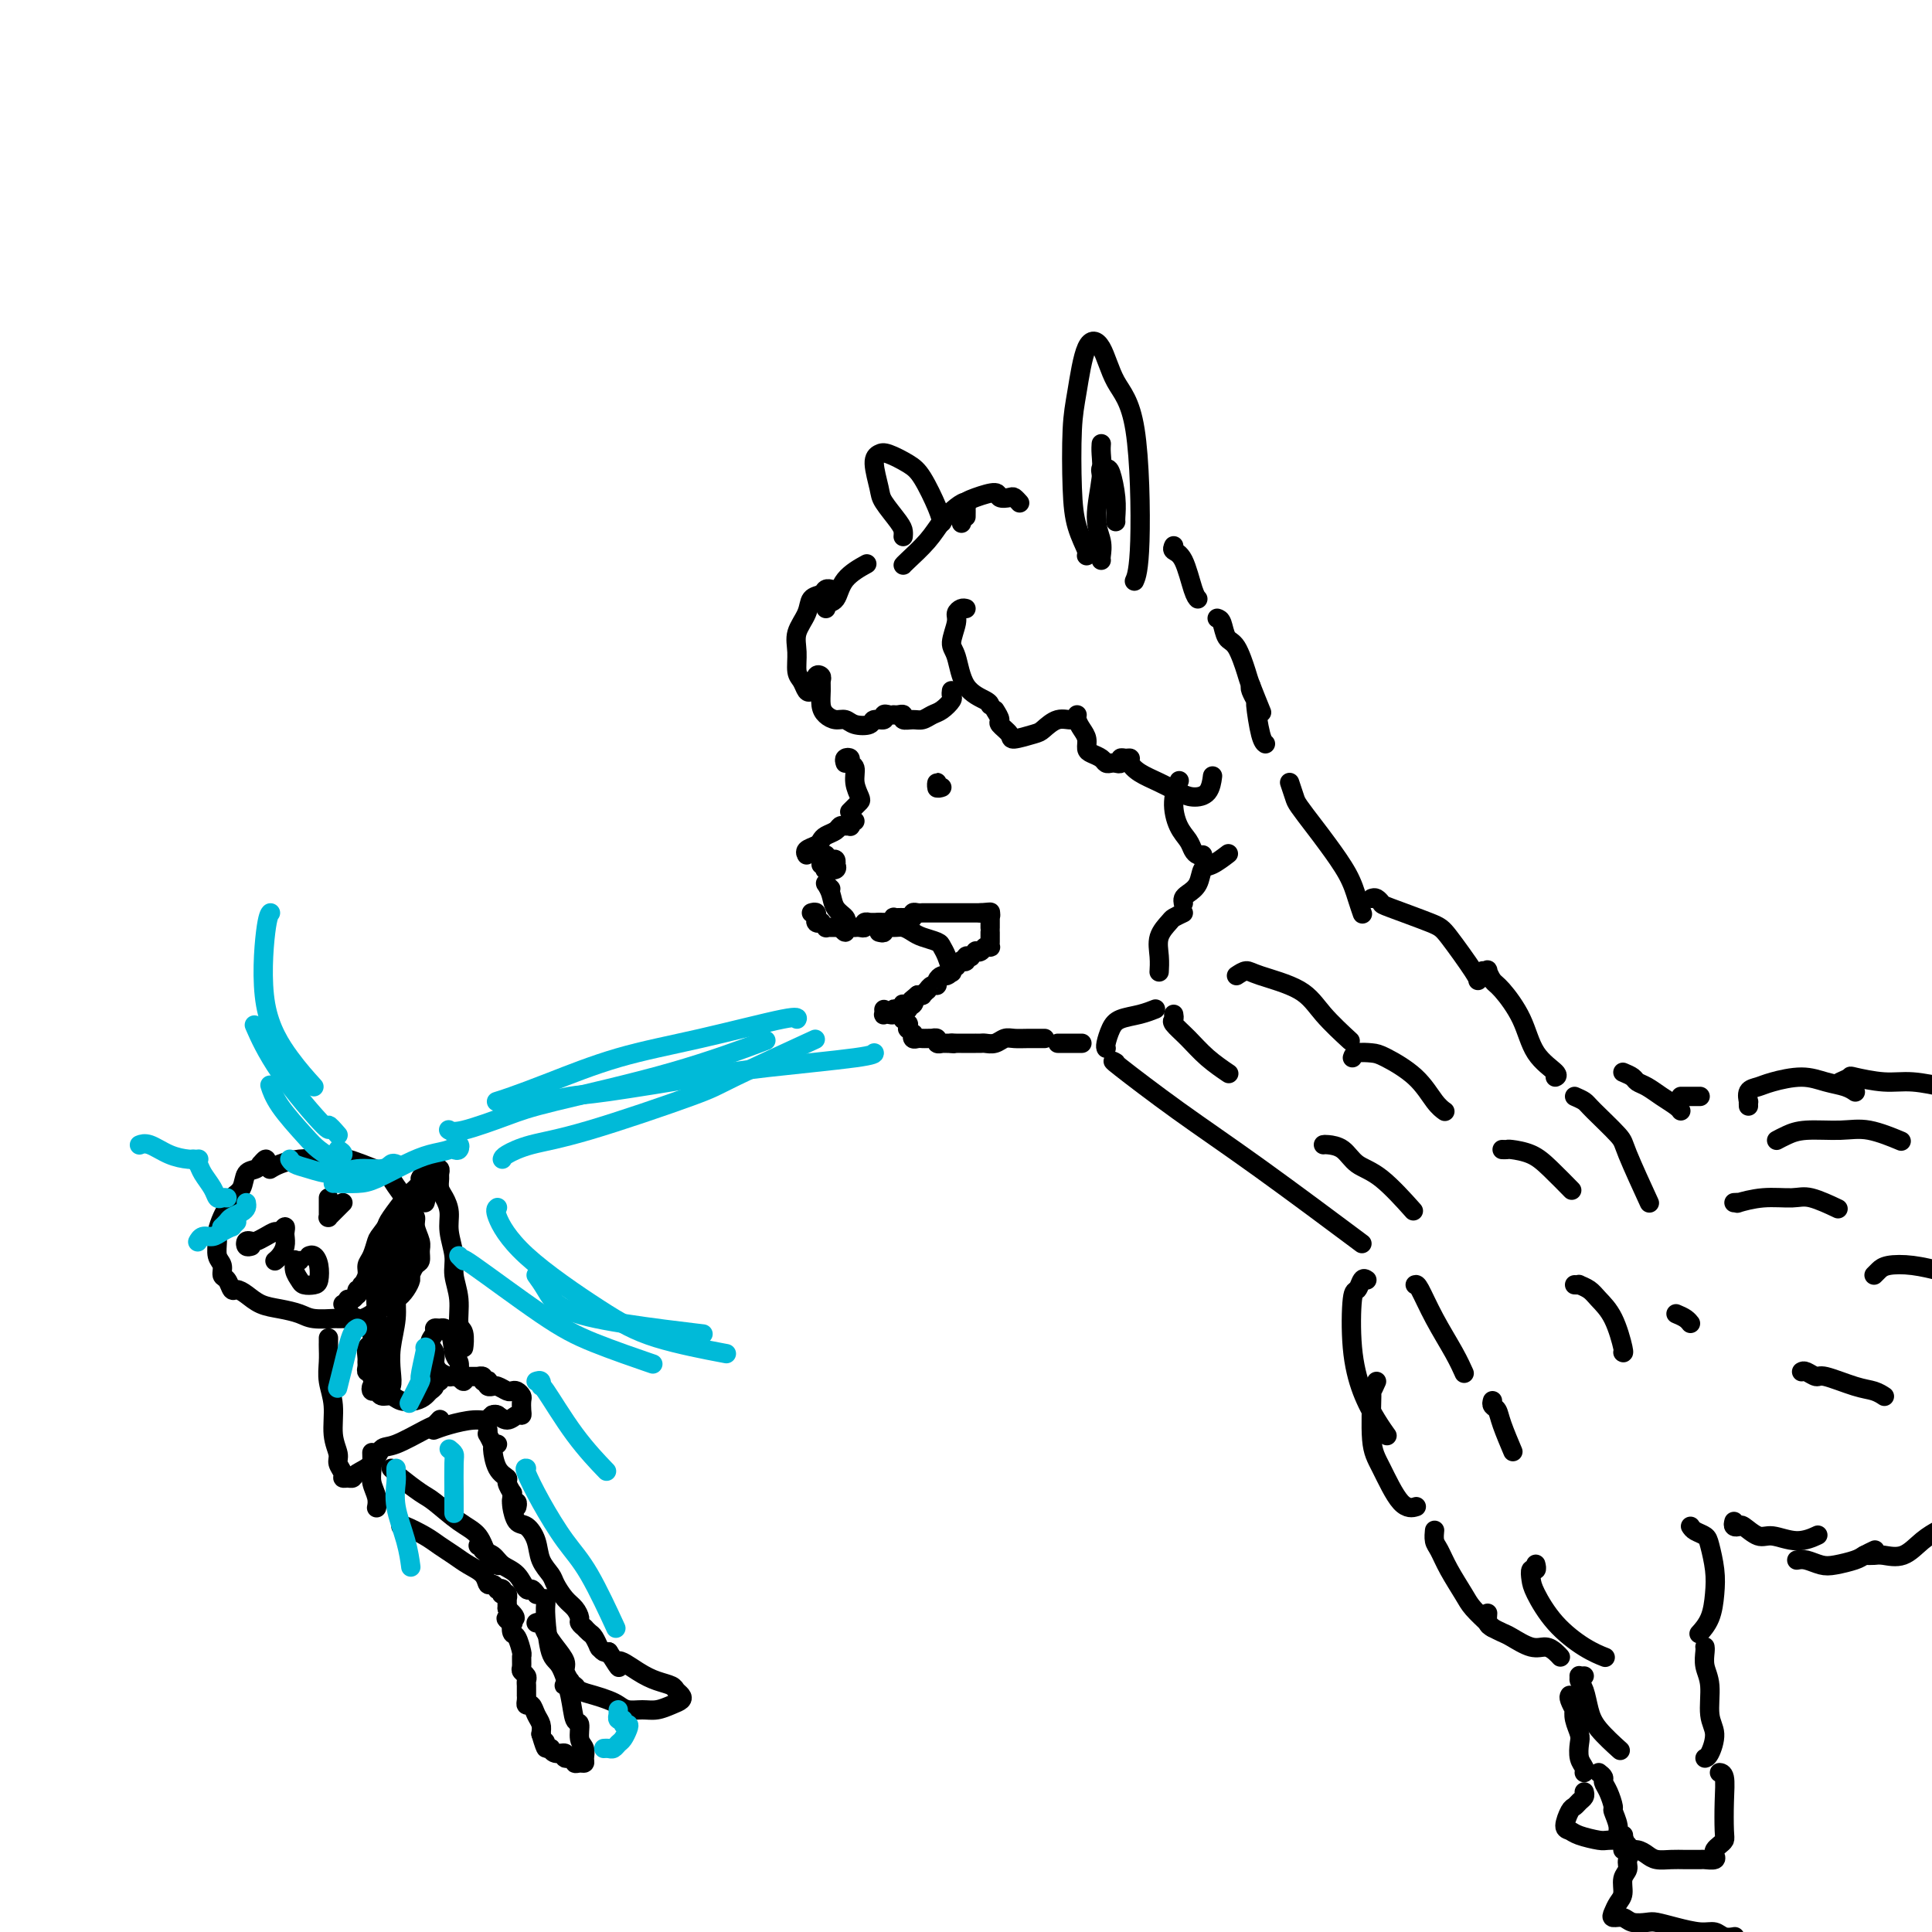 <svg viewBox='0 0 400 400' version='1.1' xmlns='http://www.w3.org/2000/svg' xmlns:xlink='http://www.w3.org/1999/xlink'><g fill='none' stroke='rgb(0,0,0)' stroke-width='4' stroke-linecap='round' stroke-linejoin='round'><path d='M200,126c-0.300,-0.082 -0.599,-0.163 -1,0c-0.401,0.163 -0.902,0.571 -1,1c-0.098,0.429 0.208,0.878 0,2c-0.208,1.122 -0.931,2.917 -1,4c-0.069,1.083 0.518,1.453 1,3c0.482,1.547 0.861,4.270 2,6c1.139,1.730 3.037,2.466 4,3c0.963,0.534 0.989,0.867 1,1c0.011,0.133 0.005,0.067 0,0'/><path d='M206,147c0.483,0.783 0.966,1.565 1,2c0.034,0.435 -0.382,0.521 0,1c0.382,0.479 1.561,1.350 2,2c0.439,0.650 0.138,1.079 1,1c0.862,-0.079 2.886,-0.667 4,-1c1.114,-0.333 1.317,-0.413 2,-1c0.683,-0.587 1.846,-1.682 3,-2c1.154,-0.318 2.299,0.141 3,0c0.701,-0.141 0.958,-0.882 1,-1c0.042,-0.118 -0.130,0.388 0,1c0.130,0.612 0.563,1.330 1,2c0.437,0.670 0.876,1.294 1,2c0.124,0.706 -0.069,1.496 0,2c0.069,0.504 0.399,0.723 1,1c0.601,0.277 1.471,0.611 2,1c0.529,0.389 0.715,0.832 1,1c0.285,0.168 0.667,0.059 1,0c0.333,-0.059 0.615,-0.069 1,0c0.385,0.069 0.872,0.217 1,0c0.128,-0.217 -0.105,-0.798 0,-1c0.105,-0.202 0.548,-0.024 1,0c0.452,0.024 0.915,-0.106 1,0c0.085,0.106 -0.207,0.449 0,1c0.207,0.551 0.913,1.310 2,2c1.087,0.690 2.554,1.312 4,2c1.446,0.688 2.871,1.441 4,2c1.129,0.559 1.962,0.923 3,1c1.038,0.077 2.279,-0.133 3,-1c0.721,-0.867 0.920,-2.391 1,-3c0.080,-0.609 0.040,-0.305 0,0'/><path d='M225,112c-0.004,0.732 -0.008,1.465 0,2c0.008,0.535 0.027,0.874 0,1c-0.027,0.126 -0.099,0.040 0,0c0.099,-0.040 0.369,-0.035 0,-1c-0.369,-0.965 -1.376,-2.900 -2,-5c-0.624,-2.100 -0.866,-4.365 -1,-8c-0.134,-3.635 -0.162,-8.640 0,-12c0.162,-3.360 0.512,-5.073 1,-8c0.488,-2.927 1.112,-7.067 2,-9c0.888,-1.933 2.038,-1.659 3,0c0.962,1.659 1.736,4.704 3,7c1.264,2.296 3.019,3.842 4,10c0.981,6.158 1.187,16.927 1,23c-0.187,6.073 -0.768,7.449 -1,8c-0.232,0.551 -0.116,0.275 0,0'/><path d='M228,116c-0.038,-0.179 -0.077,-0.359 0,-1c0.077,-0.641 0.269,-1.745 0,-3c-0.269,-1.255 -1.000,-2.662 -1,-5c0.000,-2.338 0.732,-5.606 1,-8c0.268,-2.394 0.072,-3.914 0,-5c-0.072,-1.086 -0.021,-1.739 0,-2c0.021,-0.261 0.010,-0.131 0,0'/><path d='M228,98c-0.091,-0.425 -0.182,-0.850 0,-1c0.182,-0.150 0.637,-0.026 1,0c0.363,0.026 0.633,-0.045 1,1c0.367,1.045 0.830,3.208 1,5c0.170,1.792 0.046,3.213 0,4c-0.046,0.787 -0.013,0.939 0,1c0.013,0.061 0.007,0.030 0,0'/><path d='M211,104c0.099,0.111 0.198,0.221 0,0c-0.198,-0.221 -0.692,-0.775 -1,-1c-0.308,-0.225 -0.430,-0.122 -1,0c-0.570,0.122 -1.589,0.264 -2,0c-0.411,-0.264 -0.215,-0.936 -1,-1c-0.785,-0.064 -2.551,0.478 -4,1c-1.449,0.522 -2.583,1.025 -3,2c-0.417,0.975 -0.119,2.421 0,3c0.119,0.579 0.060,0.289 0,0'/><path d='M200,107c0.011,-0.879 0.022,-1.758 0,-2c-0.022,-0.242 -0.076,0.153 0,0c0.076,-0.153 0.283,-0.854 0,-1c-0.283,-0.146 -1.057,0.262 -2,1c-0.943,0.738 -2.057,1.805 -3,3c-0.943,1.195 -1.717,2.516 -3,4c-1.283,1.484 -3.076,3.130 -4,4c-0.924,0.870 -0.978,0.963 -1,1c-0.022,0.037 -0.011,0.019 0,0'/><path d='M197,143c-0.048,0.364 -0.096,0.728 0,1c0.096,0.272 0.336,0.451 0,1c-0.336,0.549 -1.246,1.469 -2,2c-0.754,0.531 -1.350,0.674 -2,1c-0.650,0.326 -1.354,0.833 -2,1c-0.646,0.167 -1.235,-0.008 -2,0c-0.765,0.008 -1.708,0.198 -2,0c-0.292,-0.198 0.066,-0.785 0,-1c-0.066,-0.215 -0.556,-0.058 -1,0c-0.444,0.058 -0.841,0.017 -1,0c-0.159,-0.017 -0.079,-0.008 0,0'/><path d='M184,148c-0.481,-0.121 -0.962,-0.242 -1,0c-0.038,0.242 0.366,0.845 0,1c-0.366,0.155 -1.501,-0.140 -2,0c-0.499,0.140 -0.361,0.715 -1,1c-0.639,0.285 -2.056,0.282 -3,0c-0.944,-0.282 -1.416,-0.841 -2,-1c-0.584,-0.159 -1.281,0.084 -2,0c-0.719,-0.084 -1.460,-0.495 -2,-1c-0.540,-0.505 -0.881,-1.104 -1,-2c-0.119,-0.896 -0.018,-2.089 0,-3c0.018,-0.911 -0.047,-1.541 0,-2c0.047,-0.459 0.206,-0.747 0,-1c-0.206,-0.253 -0.776,-0.473 -1,0c-0.224,0.473 -0.101,1.637 0,2c0.101,0.363 0.181,-0.075 0,0c-0.181,0.075 -0.622,0.663 -1,1c-0.378,0.337 -0.692,0.422 -1,0c-0.308,-0.422 -0.612,-1.351 -1,-2c-0.388,-0.649 -0.862,-1.018 -1,-2c-0.138,-0.982 0.061,-2.578 0,-4c-0.061,-1.422 -0.381,-2.672 0,-4c0.381,-1.328 1.465,-2.734 2,-4c0.535,-1.266 0.522,-2.392 1,-3c0.478,-0.608 1.448,-0.699 2,-1c0.552,-0.301 0.687,-0.812 1,-1c0.313,-0.188 0.804,-0.054 1,0c0.196,0.054 0.098,0.027 0,0'/><path d='M171,126c-0.198,-0.407 -0.396,-0.813 0,-1c0.396,-0.187 1.384,-0.153 2,-1c0.616,-0.847 0.858,-2.574 2,-4c1.142,-1.426 3.183,-2.550 4,-3c0.817,-0.450 0.408,-0.225 0,0'/><path d='M175,158c-0.122,-0.396 -0.244,-0.791 0,-1c0.244,-0.209 0.854,-0.231 1,0c0.146,0.231 -0.170,0.716 0,1c0.170,0.284 0.827,0.366 1,1c0.173,0.634 -0.140,1.820 0,3c0.140,1.180 0.731,2.355 1,3c0.269,0.645 0.216,0.761 0,1c-0.216,0.239 -0.594,0.600 -1,1c-0.406,0.400 -0.840,0.838 -1,1c-0.160,0.162 -0.046,0.046 0,0c0.046,-0.046 0.023,-0.023 0,0'/><path d='M177,170c-0.416,-0.114 -0.833,-0.227 -1,0c-0.167,0.227 -0.085,0.796 0,1c0.085,0.204 0.174,0.044 0,0c-0.174,-0.044 -0.610,0.030 -1,0c-0.390,-0.030 -0.733,-0.163 -1,0c-0.267,0.163 -0.457,0.621 -1,1c-0.543,0.379 -1.438,0.680 -2,1c-0.562,0.320 -0.792,0.660 -1,1c-0.208,0.340 -0.396,0.679 -1,1c-0.604,0.321 -1.624,0.625 -2,1c-0.376,0.375 -0.107,0.821 0,1c0.107,0.179 0.054,0.089 0,0'/><path d='M170,179c0.024,-0.423 0.049,-0.847 0,-1c-0.049,-0.153 -0.171,-0.037 0,0c0.171,0.037 0.634,-0.005 1,0c0.366,0.005 0.636,0.058 1,0c0.364,-0.058 0.822,-0.226 1,0c0.178,0.226 0.076,0.846 0,1c-0.076,0.154 -0.125,-0.158 0,0c0.125,0.158 0.426,0.786 0,1c-0.426,0.214 -1.578,0.015 -2,0c-0.422,-0.015 -0.113,0.153 0,0c0.113,-0.153 0.030,-0.629 0,-1c-0.030,-0.371 -0.008,-0.638 0,-1c0.008,-0.362 0.002,-0.818 0,-1c-0.002,-0.182 -0.001,-0.091 0,0'/><path d='M172,184c-0.430,-0.433 -0.860,-0.867 -1,-1c-0.140,-0.133 0.008,0.034 0,0c-0.008,-0.034 -0.174,-0.268 0,0c0.174,0.268 0.688,1.039 1,2c0.313,0.961 0.424,2.113 1,3c0.576,0.887 1.617,1.508 2,2c0.383,0.492 0.110,0.855 0,1c-0.110,0.145 -0.055,0.073 0,0'/><path d='M168,189c0.425,-0.121 0.850,-0.242 1,0c0.150,0.242 0.025,0.849 0,1c-0.025,0.151 0.050,-0.152 0,0c-0.050,0.152 -0.224,0.759 0,1c0.224,0.241 0.848,0.117 1,0c0.152,-0.117 -0.167,-0.228 0,0c0.167,0.228 0.819,0.793 1,1c0.181,0.207 -0.110,0.054 0,0c0.110,-0.054 0.622,-0.010 1,0c0.378,0.010 0.622,-0.015 1,0c0.378,0.015 0.890,0.071 1,0c0.110,-0.071 -0.182,-0.268 0,0c0.182,0.268 0.837,1.000 1,1c0.163,0.000 -0.166,-0.732 0,-1c0.166,-0.268 0.828,-0.072 1,0c0.172,0.072 -0.148,0.019 0,0c0.148,-0.019 0.762,-0.004 1,0c0.238,0.004 0.101,-0.003 0,0c-0.101,0.003 -0.167,0.015 0,0c0.167,-0.015 0.565,-0.057 1,0c0.435,0.057 0.905,0.211 1,0c0.095,-0.211 -0.186,-0.789 0,-1c0.186,-0.211 0.837,-0.057 1,0c0.163,0.057 -0.162,0.015 0,0c0.162,-0.015 0.813,-0.004 1,0c0.187,0.004 -0.089,0.001 0,0c0.089,-0.001 0.545,-0.001 1,0'/><path d='M182,191c2.102,0.308 0.357,0.079 0,0c-0.357,-0.079 0.674,-0.007 1,0c0.326,0.007 -0.054,-0.051 0,0c0.054,0.051 0.540,0.210 1,0c0.460,-0.210 0.893,-0.788 1,-1c0.107,-0.212 -0.112,-0.057 0,0c0.112,0.057 0.556,0.016 1,0c0.444,-0.016 0.889,-0.008 1,0c0.111,0.008 -0.111,0.016 0,0c0.111,-0.016 0.556,-0.057 1,0c0.444,0.057 0.889,0.211 1,0c0.111,-0.211 -0.111,-0.789 0,-1c0.111,-0.211 0.555,-0.057 1,0c0.445,0.057 0.893,0.015 1,0c0.107,-0.015 -0.125,-0.004 0,0c0.125,0.004 0.607,0.001 1,0c0.393,-0.001 0.696,-0.000 1,0c0.304,0.000 0.607,0.000 1,0c0.393,-0.000 0.875,-0.000 1,0c0.125,0.000 -0.107,0.000 0,0c0.107,-0.000 0.553,-0.000 1,0c0.447,0.000 0.894,0.000 1,0c0.106,-0.000 -0.130,-0.000 0,0c0.130,0.000 0.626,0.000 1,0c0.374,-0.000 0.626,-0.000 1,0c0.374,0.000 0.870,0.000 1,0c0.130,-0.000 -0.106,-0.000 0,0c0.106,0.000 0.554,0.000 1,0c0.446,-0.000 0.889,-0.000 1,0c0.111,0.000 -0.111,0.000 0,0c0.111,-0.000 0.556,-0.000 1,0'/><path d='M203,189c3.471,-0.308 1.648,-0.079 1,0c-0.648,0.079 -0.121,0.007 0,0c0.121,-0.007 -0.164,0.050 0,0c0.164,-0.050 0.776,-0.205 1,0c0.224,0.205 0.060,0.772 0,1c-0.060,0.228 -0.016,0.117 0,0c0.016,-0.117 0.004,-0.242 0,0c-0.004,0.242 -0.001,0.849 0,1c0.001,0.151 0.000,-0.155 0,0c-0.000,0.155 -0.000,0.773 0,1c0.000,0.227 0.000,0.065 0,0c-0.000,-0.065 -0.000,-0.032 0,0'/><path d='M205,193c0.000,0.445 0.001,0.890 0,1c-0.001,0.110 -0.003,-0.115 0,0c0.003,0.115 0.012,0.570 0,1c-0.012,0.430 -0.046,0.833 0,1c0.046,0.167 0.171,0.096 0,0c-0.171,-0.096 -0.638,-0.218 -1,0c-0.362,0.218 -0.618,0.777 -1,1c-0.382,0.223 -0.891,0.111 -1,0c-0.109,-0.111 0.182,-0.222 0,0c-0.182,0.222 -0.837,0.778 -1,1c-0.163,0.222 0.168,0.111 0,0c-0.168,-0.111 -0.834,-0.222 -1,0c-0.166,0.222 0.167,0.778 0,1c-0.167,0.222 -0.833,0.111 -1,0c-0.167,-0.111 0.166,-0.223 0,0c-0.166,0.223 -0.832,0.782 -1,1c-0.168,0.218 0.163,0.096 0,0c-0.163,-0.096 -0.818,-0.167 -1,0c-0.182,0.167 0.110,0.571 0,1c-0.110,0.429 -0.621,0.885 -1,1c-0.379,0.115 -0.628,-0.109 -1,0c-0.372,0.109 -0.869,0.550 -1,1c-0.131,0.450 0.105,0.909 0,1c-0.105,0.091 -0.549,-0.186 -1,0c-0.451,0.186 -0.908,0.834 -1,1c-0.092,0.166 0.182,-0.151 0,0c-0.182,0.151 -0.818,0.772 -1,1c-0.182,0.228 0.091,0.065 0,0c-0.091,-0.065 -0.545,-0.033 -1,0'/><path d='M190,206c-2.564,2.177 -1.475,1.119 -1,1c0.475,-0.119 0.337,0.699 0,1c-0.337,0.301 -0.874,0.084 -1,0c-0.126,-0.084 0.160,-0.036 0,0c-0.160,0.036 -0.765,0.061 -1,0c-0.235,-0.061 -0.101,-0.209 0,0c0.101,0.209 0.168,0.774 0,1c-0.168,0.226 -0.571,0.113 -1,0c-0.429,-0.113 -0.886,-0.225 -1,0c-0.114,0.225 0.113,0.789 0,1c-0.113,0.211 -0.566,0.070 -1,0c-0.434,-0.070 -0.848,-0.070 -1,0c-0.152,0.070 -0.041,0.211 0,0c0.041,-0.211 0.012,-0.775 0,-1c-0.012,-0.225 -0.006,-0.113 0,0'/><path d='M182,193c0.471,0.115 0.941,0.230 1,0c0.059,-0.230 -0.295,-0.805 0,-1c0.295,-0.195 1.238,-0.011 2,0c0.762,0.011 1.342,-0.152 2,0c0.658,0.152 1.395,0.620 2,1c0.605,0.380 1.080,0.673 2,1c0.920,0.327 2.285,0.687 3,1c0.715,0.313 0.779,0.579 1,1c0.221,0.421 0.598,0.998 1,2c0.402,1.002 0.829,2.429 1,3c0.171,0.571 0.085,0.285 0,0'/><path d='M188,209c-0.423,-0.122 -0.846,-0.244 -1,0c-0.154,0.244 -0.037,0.854 0,1c0.037,0.146 -0.004,-0.172 0,0c0.004,0.172 0.054,0.835 0,1c-0.054,0.165 -0.212,-0.167 0,0c0.212,0.167 0.792,0.833 1,1c0.208,0.167 0.042,-0.167 0,0c-0.042,0.167 0.041,0.833 0,1c-0.041,0.167 -0.204,-0.165 0,0c0.204,0.165 0.776,0.829 1,1c0.224,0.171 0.101,-0.150 0,0c-0.101,0.150 -0.181,0.772 0,1c0.181,0.228 0.622,0.061 1,0c0.378,-0.061 0.694,-0.017 1,0c0.306,0.017 0.603,0.008 1,0c0.397,-0.008 0.895,-0.016 1,0c0.105,0.016 -0.183,0.057 0,0c0.183,-0.057 0.837,-0.211 1,0c0.163,0.211 -0.163,0.789 0,1c0.163,0.211 0.817,0.057 1,0c0.183,-0.057 -0.105,-0.015 0,0c0.105,0.015 0.601,0.004 1,0c0.399,-0.004 0.699,-0.002 1,0'/><path d='M197,216c1.172,0.155 0.103,0.041 0,0c-0.103,-0.041 0.761,-0.011 1,0c0.239,0.011 -0.147,0.003 0,0c0.147,-0.003 0.828,-0.001 1,0c0.172,0.001 -0.165,0.000 0,0c0.165,-0.000 0.833,-0.000 1,0c0.167,0.000 -0.166,-0.000 0,0c0.166,0.000 0.832,0.000 1,0c0.168,-0.000 -0.163,-0.000 0,0c0.163,0.000 0.820,0.001 1,0c0.180,-0.001 -0.117,-0.004 0,0c0.117,0.004 0.650,0.015 1,0c0.350,-0.015 0.519,-0.057 1,0c0.481,0.057 1.275,0.211 2,0c0.725,-0.211 1.382,-0.789 2,-1c0.618,-0.211 1.197,-0.057 2,0c0.803,0.057 1.832,0.015 3,0c1.168,-0.015 2.477,-0.004 3,0c0.523,0.004 0.262,0.002 0,0'/><path d='M195,163c-0.423,0.143 -0.845,0.286 -1,0c-0.155,-0.286 -0.042,-1.000 0,-1c0.042,0.000 0.012,0.714 0,1c-0.012,0.286 -0.006,0.143 0,0'/><path d='M219,216c0.113,0.000 0.226,0.000 1,0c0.774,0.000 2.208,0.000 3,0c0.792,-0.000 0.940,0.000 1,0c0.060,-0.000 0.030,0.000 0,0'/><path d='M243,113c-0.174,0.362 -0.348,0.724 0,1c0.348,0.276 1.217,0.466 2,2c0.783,1.534 1.480,4.413 2,6c0.520,1.587 0.863,1.882 1,2c0.137,0.118 0.069,0.059 0,0'/><path d='M187,111c-0.007,0.081 -0.015,0.162 0,0c0.015,-0.162 0.052,-0.568 0,-1c-0.052,-0.432 -0.193,-0.890 -1,-2c-0.807,-1.110 -2.279,-2.873 -3,-4c-0.721,-1.127 -0.692,-1.616 -1,-3c-0.308,-1.384 -0.953,-3.661 -1,-5c-0.047,-1.339 0.506,-1.740 1,-2c0.494,-0.260 0.931,-0.377 2,0c1.069,0.377 2.770,1.250 4,2c1.230,0.750 1.990,1.376 3,3c1.010,1.624 2.272,4.245 3,6c0.728,1.755 0.922,2.644 1,3c0.078,0.356 0.039,0.178 0,0'/><path d='M252,128c0.355,0.107 0.710,0.213 1,1c0.290,0.787 0.516,2.254 1,3c0.484,0.746 1.226,0.771 2,2c0.774,1.229 1.580,3.664 2,5c0.420,1.336 0.453,1.575 1,3c0.547,1.425 1.609,4.038 2,5c0.391,0.962 0.112,0.275 0,0c-0.112,-0.275 -0.056,-0.137 0,0'/><path d='M259,142c-0.119,0.182 -0.238,0.364 0,1c0.238,0.636 0.835,1.726 1,2c0.165,0.274 -0.100,-0.267 0,1c0.100,1.267 0.565,4.341 1,6c0.435,1.659 0.838,1.903 1,2c0.162,0.097 0.081,0.049 0,0'/><path d='M231,220c-0.573,-0.344 -1.145,-0.689 1,1c2.145,1.689 7.008,5.411 12,9c4.992,3.589 10.113,7.043 17,12c6.887,4.957 15.539,11.416 19,14c3.461,2.584 1.730,1.292 0,0'/><path d='M245,189c-0.793,0.374 -1.585,0.749 -2,1c-0.415,0.251 -0.451,0.379 -1,1c-0.549,0.621 -1.611,1.733 -2,3c-0.389,1.267 -0.105,2.687 0,4c0.105,1.313 0.030,2.518 0,3c-0.030,0.482 -0.015,0.241 0,0'/><path d='M243,210c0.067,0.374 0.134,0.749 0,1c-0.134,0.251 -0.470,0.379 0,1c0.470,0.621 1.744,1.733 3,3c1.256,1.267 2.492,2.687 4,4c1.508,1.313 3.288,2.518 4,3c0.712,0.482 0.356,0.241 0,0'/><path d='M267,162c0.384,1.141 0.767,2.282 1,3c0.233,0.718 0.314,1.013 1,2c0.686,0.987 1.977,2.664 3,4c1.023,1.336 1.777,2.330 3,4c1.223,1.670 2.916,4.017 4,6c1.084,1.983 1.559,3.604 2,5c0.441,1.396 0.850,2.568 1,3c0.150,0.432 0.043,0.123 0,0c-0.043,-0.123 -0.021,-0.062 0,0'/><path d='M284,186c0.311,-0.105 0.622,-0.209 1,0c0.378,0.209 0.823,0.732 1,1c0.177,0.268 0.086,0.282 2,1c1.914,0.718 5.833,2.140 8,3c2.167,0.860 2.581,1.158 4,3c1.419,1.842 3.844,5.227 5,7c1.156,1.773 1.045,1.935 1,2c-0.045,0.065 -0.022,0.032 0,0'/><path d='M256,202c0.718,-0.475 1.437,-0.950 2,-1c0.563,-0.050 0.971,0.324 3,1c2.029,0.676 5.678,1.656 8,3c2.322,1.344 3.318,3.054 5,5c1.682,1.946 4.052,4.127 5,5c0.948,0.873 0.474,0.436 0,0'/><path d='M280,219c0.133,-0.415 0.265,-0.830 1,-1c0.735,-0.170 2.071,-0.094 3,0c0.929,0.094 1.451,0.208 3,1c1.549,0.792 4.127,2.264 6,4c1.873,1.736 3.043,3.737 4,5c0.957,1.263 1.702,1.790 2,2c0.298,0.210 0.149,0.105 0,0'/><path d='M274,237c0.146,-0.034 0.292,-0.068 1,0c0.708,0.068 1.977,0.236 3,1c1.023,0.764 1.800,2.122 3,3c1.200,0.878 2.823,1.275 5,3c2.177,1.725 4.908,4.779 6,6c1.092,1.221 0.546,0.611 0,0'/><path d='M307,201c0.444,0.054 0.889,0.108 1,0c0.111,-0.108 -0.110,-0.378 0,0c0.110,0.378 0.552,1.404 1,2c0.448,0.596 0.901,0.762 2,2c1.099,1.238 2.844,3.547 4,6c1.156,2.453 1.722,5.049 3,7c1.278,1.951 3.267,3.256 4,4c0.733,0.744 0.209,0.927 0,1c-0.209,0.073 -0.105,0.037 0,0'/><path d='M283,265c-0.337,-0.231 -0.674,-0.461 -1,0c-0.326,0.461 -0.642,1.614 -1,2c-0.358,0.386 -0.758,0.006 -1,2c-0.242,1.994 -0.327,6.363 0,10c0.327,3.637 1.067,6.542 2,9c0.933,2.458 2.059,4.470 3,6c0.941,1.530 1.697,2.580 2,3c0.303,0.420 0.151,0.210 0,0'/><path d='M285,286c-0.432,0.971 -0.864,1.942 -1,2c-0.136,0.058 0.023,-0.797 0,1c-0.023,1.797 -0.230,6.247 0,9c0.230,2.753 0.897,3.810 2,6c1.103,2.190 2.643,5.513 4,7c1.357,1.487 2.531,1.139 3,1c0.469,-0.139 0.235,-0.070 0,0'/><path d='M293,266c0.188,-0.077 0.376,-0.153 1,1c0.624,1.153 1.683,3.536 3,6c1.317,2.464 2.893,5.010 4,7c1.107,1.990 1.745,3.426 2,4c0.255,0.574 0.128,0.287 0,0'/><path d='M309,290c-0.099,0.360 -0.198,0.721 0,1c0.198,0.279 0.692,0.477 1,1c0.308,0.523 0.429,1.372 1,3c0.571,1.628 1.592,4.037 2,5c0.408,0.963 0.204,0.482 0,0'/><path d='M326,227c0.763,0.335 1.526,0.669 2,1c0.474,0.331 0.660,0.658 2,2c1.340,1.342 3.833,3.700 5,5c1.167,1.300 1.006,1.542 2,4c0.994,2.458 3.141,7.131 4,9c0.859,1.869 0.429,0.935 0,0'/><path d='M326,266c0.472,0.019 0.945,0.039 1,0c0.055,-0.039 -0.307,-0.136 0,0c0.307,0.136 1.284,0.506 2,1c0.716,0.494 1.173,1.113 2,2c0.827,0.887 2.026,2.042 3,4c0.974,1.958 1.724,4.720 2,6c0.276,1.280 0.079,1.080 0,1c-0.079,-0.080 -0.039,-0.040 0,0'/><path d='M347,272c0.733,0.311 1.467,0.622 2,1c0.533,0.378 0.867,0.822 1,1c0.133,0.178 0.067,0.089 0,0'/><path d='M311,238c0.407,0.015 0.814,0.029 1,0c0.186,-0.029 0.152,-0.102 1,0c0.848,0.102 2.578,0.378 4,1c1.422,0.622 2.537,1.591 4,3c1.463,1.409 3.275,3.260 4,4c0.725,0.740 0.362,0.370 0,0'/><path d='M336,222c0.774,0.327 1.549,0.655 2,1c0.451,0.345 0.580,0.709 1,1c0.420,0.291 1.132,0.509 2,1c0.868,0.491 1.892,1.255 3,2c1.108,0.745 2.298,1.470 3,2c0.702,0.530 0.915,0.866 1,1c0.085,0.134 0.043,0.067 0,0'/><path d='M348,227c1.156,0.000 2.311,0.000 3,0c0.689,0.000 0.911,0.000 1,0c0.089,-0.000 0.044,0.000 0,0'/><path d='M362,229c-0.013,-0.477 -0.025,-0.953 0,-1c0.025,-0.047 0.088,0.337 0,0c-0.088,-0.337 -0.327,-1.394 0,-2c0.327,-0.606 1.221,-0.762 2,-1c0.779,-0.238 1.442,-0.557 3,-1c1.558,-0.443 4.011,-1.008 6,-1c1.989,0.008 3.512,0.590 5,1c1.488,0.410 2.939,0.649 4,1c1.061,0.351 1.732,0.815 2,1c0.268,0.185 0.134,0.093 0,0'/><path d='M381,224c0.878,-0.390 1.756,-0.780 2,-1c0.244,-0.220 -0.147,-0.269 1,0c1.147,0.269 3.833,0.856 6,1c2.167,0.144 3.814,-0.153 6,0c2.186,0.153 4.910,0.758 6,1c1.090,0.242 0.545,0.121 0,0'/><path d='M359,249c0.531,-0.031 1.063,-0.063 1,0c-0.063,0.063 -0.720,0.220 0,0c0.720,-0.220 2.817,-0.819 5,-1c2.183,-0.181 4.451,0.055 6,0c1.549,-0.055 2.379,-0.399 4,0c1.621,0.399 4.035,1.543 5,2c0.965,0.457 0.483,0.229 0,0'/><path d='M368,236c-0.152,0.082 -0.305,0.164 0,0c0.305,-0.164 1.067,-0.572 2,-1c0.933,-0.428 2.037,-0.874 4,-1c1.963,-0.126 4.784,0.069 7,0c2.216,-0.069 3.827,-0.403 6,0c2.173,0.403 4.906,1.544 6,2c1.094,0.456 0.547,0.228 0,0'/><path d='M388,264c0.308,-0.317 0.616,-0.635 1,-1c0.384,-0.365 0.845,-0.778 2,-1c1.155,-0.222 3.003,-0.252 5,0c1.997,0.252 4.142,0.786 5,1c0.858,0.214 0.429,0.107 0,0'/><path d='M373,284c0.216,-0.128 0.431,-0.256 1,0c0.569,0.256 1.491,0.895 2,1c0.509,0.105 0.606,-0.326 2,0c1.394,0.326 4.085,1.407 6,2c1.915,0.593 3.054,0.698 4,1c0.946,0.302 1.699,0.801 2,1c0.301,0.199 0.151,0.100 0,0'/><path d='M318,324c-0.030,-0.126 -0.059,-0.252 0,0c0.059,0.252 0.208,0.880 0,1c-0.208,0.120 -0.773,-0.270 -1,0c-0.227,0.270 -0.116,1.200 0,2c0.116,0.800 0.238,1.468 1,3c0.762,1.532 2.163,3.926 4,6c1.837,2.074 4.110,3.828 6,5c1.890,1.172 3.397,1.764 4,2c0.603,0.236 0.301,0.118 0,0'/><path d='M350,316c0.219,0.338 0.437,0.676 1,1c0.563,0.324 1.470,0.635 2,1c0.530,0.365 0.685,0.785 1,2c0.315,1.215 0.792,3.226 1,5c0.208,1.774 0.149,3.311 0,5c-0.149,1.689 -0.386,3.532 -1,5c-0.614,1.468 -1.604,2.562 -2,3c-0.396,0.438 -0.198,0.219 0,0'/><path d='M328,347c-0.429,0.021 -0.858,0.042 -1,0c-0.142,-0.042 0.004,-0.148 0,0c-0.004,0.148 -0.158,0.548 0,1c0.158,0.452 0.628,0.955 1,2c0.372,1.045 0.646,2.631 1,4c0.354,1.369 0.788,2.523 2,4c1.212,1.477 3.204,3.279 4,4c0.796,0.721 0.398,0.360 0,0'/><path d='M353,341c-0.009,-0.043 -0.018,-0.087 0,0c0.018,0.087 0.062,0.304 0,1c-0.062,0.696 -0.230,1.871 0,3c0.230,1.129 0.856,2.211 1,4c0.144,1.789 -0.196,4.283 0,6c0.196,1.717 0.929,2.656 1,4c0.071,1.344 -0.519,3.093 -1,4c-0.481,0.907 -0.852,0.974 -1,1c-0.148,0.026 -0.074,0.013 0,0'/><path d='M331,367c0.444,0.346 0.888,0.693 1,1c0.112,0.307 -0.110,0.575 0,1c0.110,0.425 0.550,1.007 1,2c0.450,0.993 0.909,2.396 1,3c0.091,0.604 -0.186,0.411 0,1c0.186,0.589 0.833,1.962 1,3c0.167,1.038 -0.147,1.741 0,2c0.147,0.259 0.756,0.074 1,0c0.244,-0.074 0.122,-0.037 0,0'/><path d='M336,383c0.470,-0.006 0.940,-0.012 1,0c0.060,0.012 -0.290,0.042 0,0c0.290,-0.042 1.221,-0.155 2,0c0.779,0.155 1.407,0.577 2,1c0.593,0.423 1.152,0.845 2,1c0.848,0.155 1.986,0.042 3,0c1.014,-0.042 1.904,-0.014 3,0c1.096,0.014 2.398,0.015 3,0c0.602,-0.015 0.504,-0.045 1,0c0.496,0.045 1.587,0.167 2,0c0.413,-0.167 0.149,-0.622 0,-1c-0.149,-0.378 -0.184,-0.679 0,-1c0.184,-0.321 0.586,-0.660 1,-1c0.414,-0.340 0.839,-0.679 1,-1c0.161,-0.321 0.057,-0.622 0,-2c-0.057,-1.378 -0.067,-3.833 0,-6c0.067,-2.167 0.210,-4.045 0,-5c-0.210,-0.955 -0.774,-0.987 -1,-1c-0.226,-0.013 -0.113,-0.006 0,0'/><path d='M337,382c-0.146,0.470 -0.292,0.940 0,1c0.292,0.060 1.021,-0.289 1,0c-0.021,0.289 -0.793,1.218 -1,2c-0.207,0.782 0.151,1.417 0,2c-0.151,0.583 -0.813,1.113 -1,2c-0.187,0.887 0.100,2.132 0,3c-0.100,0.868 -0.586,1.361 -1,2c-0.414,0.639 -0.756,1.425 -1,2c-0.244,0.575 -0.390,0.938 0,1c0.390,0.062 1.317,-0.177 2,0c0.683,0.177 1.124,0.769 2,1c0.876,0.231 2.188,0.099 3,0c0.812,-0.099 1.123,-0.166 2,0c0.877,0.166 2.319,0.566 4,1c1.681,0.434 3.600,0.901 5,1c1.400,0.099 2.283,-0.169 3,0c0.717,0.169 1.270,0.776 2,1c0.730,0.224 1.637,0.064 2,0c0.363,-0.064 0.181,-0.032 0,0'/><path d='M297,317c-0.005,0.051 -0.011,0.101 0,0c0.011,-0.101 0.037,-0.354 0,0c-0.037,0.354 -0.138,1.315 0,2c0.138,0.685 0.517,1.094 1,2c0.483,0.906 1.072,2.309 2,4c0.928,1.691 2.196,3.668 3,5c0.804,1.332 1.143,2.017 2,3c0.857,0.983 2.231,2.265 3,3c0.769,0.735 0.934,0.924 1,1c0.066,0.076 0.033,0.038 0,0'/><path d='M308,334c-0.062,0.759 -0.123,1.517 0,2c0.123,0.483 0.431,0.689 1,1c0.569,0.311 1.399,0.727 2,1c0.601,0.273 0.974,0.403 2,1c1.026,0.597 2.706,1.663 4,2c1.294,0.337 2.203,-0.053 3,0c0.797,0.053 1.482,0.550 2,1c0.518,0.450 0.870,0.852 1,1c0.130,0.148 0.037,0.042 0,0c-0.037,-0.042 -0.019,-0.021 0,0'/><path d='M325,351c-0.111,0.186 -0.222,0.371 0,1c0.222,0.629 0.778,1.700 1,2c0.222,0.300 0.111,-0.173 0,0c-0.111,0.173 -0.222,0.991 0,2c0.222,1.009 0.778,2.207 1,3c0.222,0.793 0.112,1.179 0,2c-0.112,0.821 -0.226,2.076 0,3c0.226,0.924 0.792,1.518 1,2c0.208,0.482 0.060,0.852 0,1c-0.060,0.148 -0.030,0.074 0,0'/><path d='M328,371c0.088,0.338 0.177,0.675 0,1c-0.177,0.325 -0.619,0.636 -1,1c-0.381,0.364 -0.701,0.780 -1,1c-0.299,0.220 -0.578,0.245 -1,1c-0.422,0.755 -0.988,2.241 -1,3c-0.012,0.759 0.530,0.792 1,1c0.470,0.208 0.869,0.592 2,1c1.131,0.408 2.994,0.841 4,1c1.006,0.159 1.156,0.043 2,0c0.844,-0.043 2.384,-0.012 3,0c0.616,0.012 0.308,0.006 0,0'/><path d='M359,315c-0.103,0.406 -0.206,0.811 0,1c0.206,0.189 0.721,0.160 1,0c0.279,-0.160 0.320,-0.453 1,0c0.680,0.453 1.997,1.652 3,2c1.003,0.348 1.692,-0.154 3,0c1.308,0.154 3.237,0.965 5,1c1.763,0.035 3.361,-0.704 4,-1c0.639,-0.296 0.320,-0.148 0,0'/><path d='M372,323c0.567,-0.107 1.135,-0.213 2,0c0.865,0.213 2.029,0.747 3,1c0.971,0.253 1.749,0.225 3,0c1.251,-0.225 2.974,-0.648 4,-1c1.026,-0.352 1.353,-0.633 2,-1c0.647,-0.367 1.613,-0.819 2,-1c0.387,-0.181 0.193,-0.090 0,0'/><path d='M386,322c0.714,0.020 1.428,0.040 2,0c0.572,-0.040 1.001,-0.141 2,0c0.999,0.141 2.567,0.522 4,0c1.433,-0.522 2.732,-1.948 4,-3c1.268,-1.052 2.505,-1.729 3,-2c0.495,-0.271 0.247,-0.135 0,0'/><path d='M229,217c-0.006,-0.010 -0.011,-0.020 0,0c0.011,0.020 0.040,0.069 0,0c-0.040,-0.069 -0.147,-0.257 0,-1c0.147,-0.743 0.548,-2.042 1,-3c0.452,-0.958 0.956,-1.576 2,-2c1.044,-0.424 2.627,-0.652 4,-1c1.373,-0.348 2.535,-0.814 3,-1c0.465,-0.186 0.232,-0.093 0,0'/><path d='M245,187c-0.058,-0.347 -0.116,-0.693 0,-1c0.116,-0.307 0.406,-0.573 1,-1c0.594,-0.427 1.491,-1.015 2,-2c0.509,-0.985 0.631,-2.367 1,-3c0.369,-0.633 0.984,-0.517 2,-1c1.016,-0.483 2.433,-1.567 3,-2c0.567,-0.433 0.283,-0.217 0,0'/><path d='M249,177c-0.326,0.068 -0.652,0.137 -1,0c-0.348,-0.137 -0.716,-0.479 -1,-1c-0.284,-0.521 -0.482,-1.223 -1,-2c-0.518,-0.777 -1.355,-1.631 -2,-3c-0.645,-1.369 -1.097,-3.253 -1,-5c0.097,-1.747 0.742,-3.356 1,-4c0.258,-0.644 0.129,-0.322 0,0'/><path d='M55,241c0.117,-0.543 0.235,-1.087 0,-1c-0.235,0.087 -0.821,0.804 -1,1c-0.179,0.196 0.050,-0.127 0,0c-0.050,0.127 -0.381,0.706 -1,1c-0.619,0.294 -1.528,0.304 -2,1c-0.472,0.696 -0.509,2.077 -1,3c-0.491,0.923 -1.438,1.387 -2,2c-0.562,0.613 -0.740,1.375 -1,2c-0.260,0.625 -0.602,1.112 -1,2c-0.398,0.888 -0.854,2.179 -1,3c-0.146,0.821 0.016,1.174 0,2c-0.016,0.826 -0.211,2.124 0,3c0.211,0.876 0.830,1.330 1,2c0.170,0.670 -0.107,1.554 0,2c0.107,0.446 0.597,0.452 1,1c0.403,0.548 0.718,1.638 1,2c0.282,0.362 0.530,-0.005 1,0c0.470,0.005 1.163,0.383 2,1c0.837,0.617 1.819,1.472 3,2c1.181,0.528 2.563,0.730 4,1c1.437,0.270 2.931,0.608 4,1c1.069,0.392 1.714,0.838 3,1c1.286,0.162 3.213,0.040 4,0c0.787,-0.040 0.435,0.000 1,0c0.565,-0.000 2.048,-0.041 3,0c0.952,0.041 1.372,0.165 2,0c0.628,-0.165 1.465,-0.619 2,-1c0.535,-0.381 0.767,-0.691 1,-1'/><path d='M78,271c2.371,-0.500 1.797,-0.749 2,-1c0.203,-0.251 1.181,-0.505 2,-1c0.819,-0.495 1.477,-1.231 2,-2c0.523,-0.769 0.910,-1.571 1,-2c0.090,-0.429 -0.118,-0.484 0,-1c0.118,-0.516 0.564,-1.493 1,-2c0.436,-0.507 0.864,-0.546 1,-1c0.136,-0.454 -0.020,-1.325 0,-2c0.020,-0.675 0.217,-1.154 0,-2c-0.217,-0.846 -0.846,-2.058 -1,-3c-0.154,-0.942 0.167,-1.612 0,-2c-0.167,-0.388 -0.823,-0.493 -1,-1c-0.177,-0.507 0.125,-1.416 0,-2c-0.125,-0.584 -0.676,-0.842 -1,-1c-0.324,-0.158 -0.419,-0.214 -1,-1c-0.581,-0.786 -1.646,-2.302 -2,-3c-0.354,-0.698 0.005,-0.579 -1,-1c-1.005,-0.421 -3.374,-1.380 -5,-2c-1.626,-0.620 -2.510,-0.899 -3,-1c-0.490,-0.101 -0.585,-0.024 -1,0c-0.415,0.024 -1.148,-0.004 -2,0c-0.852,0.004 -1.822,0.040 -3,0c-1.178,-0.040 -2.563,-0.155 -4,0c-1.437,0.155 -2.925,0.580 -4,1c-1.075,0.420 -1.736,0.834 -2,1c-0.264,0.166 -0.132,0.083 0,0'/><path d='M95,278c0.420,0.053 0.841,0.105 1,0c0.159,-0.105 0.058,-0.368 0,0c-0.058,0.368 -0.072,1.369 0,1c0.072,-0.369 0.231,-2.106 0,-3c-0.231,-0.894 -0.850,-0.945 -1,-2c-0.150,-1.055 0.171,-3.114 0,-5c-0.171,-1.886 -0.833,-3.597 -1,-5c-0.167,-1.403 0.162,-2.497 0,-4c-0.162,-1.503 -0.814,-3.415 -1,-5c-0.186,-1.585 0.093,-2.844 0,-4c-0.093,-1.156 -0.560,-2.208 -1,-3c-0.440,-0.792 -0.854,-1.322 -1,-2c-0.146,-0.678 -0.025,-1.503 0,-2c0.025,-0.497 -0.045,-0.665 0,-1c0.045,-0.335 0.204,-0.836 0,-1c-0.204,-0.164 -0.772,0.009 -1,0c-0.228,-0.009 -0.117,-0.199 0,0c0.117,0.199 0.241,0.785 0,1c-0.241,0.215 -0.848,0.057 -1,0c-0.152,-0.057 0.151,-0.012 0,0c-0.151,0.012 -0.757,-0.009 -1,0c-0.243,0.009 -0.125,0.048 0,0c0.125,-0.048 0.257,-0.185 0,0c-0.257,0.185 -0.902,0.690 -1,1c-0.098,0.310 0.352,0.426 0,1c-0.352,0.574 -1.507,1.608 -2,2c-0.493,0.392 -0.325,0.144 -1,1c-0.675,0.856 -2.193,2.816 -3,4c-0.807,1.184 -0.904,1.592 -1,2'/><path d='M80,254c-1.647,2.225 -1.766,2.289 -2,3c-0.234,0.711 -0.585,2.070 -1,3c-0.415,0.930 -0.895,1.430 -1,2c-0.105,0.570 0.164,1.209 0,2c-0.164,0.791 -0.762,1.733 -1,2c-0.238,0.267 -0.116,-0.140 0,0c0.116,0.140 0.224,0.826 0,1c-0.224,0.174 -0.782,-0.164 -1,0c-0.218,0.164 -0.097,0.828 0,1c0.097,0.172 0.170,-0.150 0,0c-0.170,0.150 -0.584,0.771 -1,1c-0.416,0.229 -0.833,0.065 -1,0c-0.167,-0.065 -0.083,-0.033 0,0'/><path d='M71,270c0.409,0.447 0.817,0.894 1,1c0.183,0.106 0.139,-0.129 0,0c-0.139,0.129 -0.374,0.623 0,1c0.374,0.377 1.358,0.638 2,1c0.642,0.362 0.943,0.825 1,1c0.057,0.175 -0.129,0.061 0,0c0.129,-0.061 0.574,-0.069 1,0c0.426,0.069 0.833,0.215 1,0c0.167,-0.215 0.094,-0.791 0,-1c-0.094,-0.209 -0.207,-0.052 0,0c0.207,0.052 0.735,-0.002 1,0c0.265,0.002 0.267,0.059 0,0c-0.267,-0.059 -0.803,-0.233 -1,0c-0.197,0.233 -0.057,0.873 0,1c0.057,0.127 0.029,-0.261 0,0c-0.029,0.261 -0.060,1.169 0,2c0.060,0.831 0.213,1.584 0,2c-0.213,0.416 -0.790,0.494 -1,1c-0.210,0.506 -0.052,1.441 0,2c0.052,0.559 -0.000,0.742 0,1c0.000,0.258 0.053,0.591 0,1c-0.053,0.409 -0.210,0.895 0,1c0.210,0.105 0.788,-0.169 1,0c0.212,0.169 0.057,0.783 0,1c-0.057,0.217 -0.015,0.038 0,0c0.015,-0.038 0.004,0.067 0,0c-0.004,-0.067 -0.001,-0.305 0,-1c0.001,-0.695 0.001,-1.848 0,-3'/><path d='M77,281c0.382,-0.860 0.839,-1.508 1,-2c0.161,-0.492 0.028,-0.826 0,-1c-0.028,-0.174 0.049,-0.188 0,0c-0.049,0.188 -0.224,0.576 0,1c0.224,0.424 0.848,0.882 1,2c0.152,1.118 -0.169,2.894 0,4c0.169,1.106 0.829,1.540 1,2c0.171,0.460 -0.146,0.946 0,1c0.146,0.054 0.757,-0.323 1,-1c0.243,-0.677 0.120,-1.654 0,-3c-0.120,-1.346 -0.236,-3.062 0,-5c0.236,-1.938 0.823,-4.100 1,-6c0.177,-1.900 -0.058,-3.540 0,-5c0.058,-1.460 0.407,-2.742 1,-4c0.593,-1.258 1.429,-2.493 2,-4c0.571,-1.507 0.877,-3.288 1,-4c0.123,-0.712 0.061,-0.356 0,0'/><path d='M78,276c0.003,0.051 0.007,0.101 0,0c-0.007,-0.101 -0.023,-0.354 0,-1c0.023,-0.646 0.086,-1.685 0,-3c-0.086,-1.315 -0.321,-2.906 0,-5c0.321,-2.094 1.196,-4.691 2,-7c0.804,-2.309 1.535,-4.330 2,-6c0.465,-1.670 0.664,-2.988 1,-4c0.336,-1.012 0.810,-1.718 1,-2c0.190,-0.282 0.095,-0.141 0,0'/><path d='M81,260c0.115,0.550 0.230,1.100 0,2c-0.230,0.900 -0.806,2.148 -1,3c-0.194,0.852 -0.007,1.306 0,1c0.007,-0.306 -0.166,-1.371 0,-2c0.166,-0.629 0.672,-0.820 1,-2c0.328,-1.180 0.480,-3.347 1,-5c0.520,-1.653 1.409,-2.791 2,-4c0.591,-1.209 0.883,-2.488 1,-3c0.117,-0.512 0.058,-0.256 0,0'/><path d='M82,263c-0.421,0.829 -0.842,1.659 -1,2c-0.158,0.341 -0.053,0.194 0,0c0.053,-0.194 0.056,-0.435 0,-1c-0.056,-0.565 -0.170,-1.453 0,-2c0.170,-0.547 0.624,-0.753 1,-2c0.376,-1.247 0.675,-3.536 1,-5c0.325,-1.464 0.675,-2.104 1,-3c0.325,-0.896 0.626,-2.049 1,-3c0.374,-0.951 0.821,-1.700 1,-2c0.179,-0.300 0.089,-0.150 0,0'/><path d='M88,246c0.144,-0.091 0.287,-0.182 0,0c-0.287,0.182 -1.005,0.636 -1,1c0.005,0.364 0.732,0.636 1,1c0.268,0.364 0.077,0.818 0,1c-0.077,0.182 -0.038,0.091 0,0'/><path d='M52,258c-0.397,0.112 -0.794,0.223 -1,0c-0.206,-0.223 -0.220,-0.782 0,-1c0.220,-0.218 0.675,-0.096 1,0c0.325,0.096 0.522,0.165 1,0c0.478,-0.165 1.238,-0.563 2,-1c0.762,-0.437 1.524,-0.914 2,-1c0.476,-0.086 0.664,0.217 1,0c0.336,-0.217 0.819,-0.955 1,-1c0.181,-0.045 0.059,0.605 0,1c-0.059,0.395 -0.054,0.537 0,1c0.054,0.463 0.158,1.248 0,2c-0.158,0.752 -0.578,1.469 -1,2c-0.422,0.531 -0.844,0.874 -1,1c-0.156,0.126 -0.044,0.036 0,0c0.044,-0.036 0.022,-0.018 0,0'/><path d='M68,248c0.000,0.331 0.000,0.663 0,1c-0.000,0.337 -0.001,0.680 0,1c0.001,0.320 0.003,0.619 0,1c-0.003,0.381 -0.012,0.846 0,1c0.012,0.154 0.045,-0.001 0,0c-0.045,0.001 -0.170,0.158 0,0c0.170,-0.158 0.633,-0.630 1,-1c0.367,-0.370 0.637,-0.638 1,-1c0.363,-0.362 0.818,-0.818 1,-1c0.182,-0.182 0.091,-0.091 0,0'/><path d='M62,261c-0.430,0.047 -0.859,0.093 -1,0c-0.141,-0.093 0.007,-0.326 0,0c-0.007,0.326 -0.170,1.210 0,2c0.170,0.790 0.673,1.484 1,2c0.327,0.516 0.477,0.852 1,1c0.523,0.148 1.418,0.106 2,0c0.582,-0.106 0.849,-0.277 1,-1c0.151,-0.723 0.185,-1.998 0,-3c-0.185,-1.002 -0.588,-1.731 -1,-2c-0.412,-0.269 -0.832,-0.077 -1,0c-0.168,0.077 -0.084,0.038 0,0'/><path d='M68,277c-0.001,0.435 -0.001,0.870 0,1c0.001,0.130 0.004,-0.046 0,0c-0.004,0.046 -0.016,0.315 0,1c0.016,0.685 0.061,1.787 0,3c-0.061,1.213 -0.228,2.537 0,4c0.228,1.463 0.850,3.064 1,5c0.150,1.936 -0.171,4.207 0,6c0.171,1.793 0.833,3.107 1,4c0.167,0.893 -0.162,1.364 0,2c0.162,0.636 0.815,1.436 1,2c0.185,0.564 -0.098,0.893 0,1c0.098,0.107 0.579,-0.007 1,0c0.421,0.007 0.784,0.134 1,0c0.216,-0.134 0.285,-0.530 1,-1c0.715,-0.470 2.075,-1.015 3,-2c0.925,-0.985 1.414,-2.411 2,-3c0.586,-0.589 1.267,-0.340 3,-1c1.733,-0.660 4.516,-2.228 6,-3c1.484,-0.772 1.669,-0.746 2,-1c0.331,-0.254 0.809,-0.787 1,-1c0.191,-0.213 0.096,-0.107 0,0'/><path d='M78,287c-0.397,-0.122 -0.794,-0.244 -1,0c-0.206,0.244 -0.222,0.854 0,1c0.222,0.146 0.682,-0.170 1,0c0.318,0.170 0.495,0.827 1,1c0.505,0.173 1.339,-0.139 2,0c0.661,0.139 1.148,0.728 2,1c0.852,0.272 2.070,0.226 3,0c0.930,-0.226 1.574,-0.634 2,-1c0.426,-0.366 0.635,-0.690 1,-1c0.365,-0.310 0.887,-0.605 1,-1c0.113,-0.395 -0.181,-0.891 0,-1c0.181,-0.109 0.837,0.167 1,0c0.163,-0.167 -0.168,-0.777 0,-1c0.168,-0.223 0.834,-0.060 1,0c0.166,0.060 -0.169,0.016 0,0c0.169,-0.016 0.844,-0.004 1,0c0.156,0.004 -0.205,0.002 0,0c0.205,-0.002 0.977,-0.003 1,0c0.023,0.003 -0.702,0.009 -1,0c-0.298,-0.009 -0.170,-0.033 0,0c0.170,0.033 0.380,0.122 0,0c-0.380,-0.122 -1.352,-0.456 -2,-1c-0.648,-0.544 -0.973,-1.298 -1,-2c-0.027,-0.702 0.244,-1.351 0,-2c-0.244,-0.649 -1.005,-1.299 -1,-2c0.005,-0.701 0.775,-1.453 1,-2c0.225,-0.547 -0.094,-0.889 0,-1c0.094,-0.111 0.602,0.009 1,0c0.398,-0.009 0.685,-0.145 1,0c0.315,0.145 0.657,0.573 1,1'/><path d='M93,276c0.631,0.195 0.709,2.684 1,4c0.291,1.316 0.796,1.459 1,2c0.204,0.541 0.106,1.480 0,2c-0.106,0.520 -0.220,0.623 0,1c0.220,0.377 0.775,1.029 1,1c0.225,-0.029 0.121,-0.740 0,-1c-0.121,-0.260 -0.258,-0.069 0,0c0.258,0.069 0.910,0.018 1,0c0.090,-0.018 -0.383,-0.001 0,0c0.383,0.001 1.623,-0.014 2,0c0.377,0.014 -0.109,0.055 0,0c0.109,-0.055 0.813,-0.207 1,0c0.187,0.207 -0.142,0.773 0,1c0.142,0.227 0.756,0.114 1,0c0.244,-0.114 0.120,-0.228 0,0c-0.120,0.228 -0.236,0.797 0,1c0.236,0.203 0.823,0.041 1,0c0.177,-0.041 -0.055,0.041 0,0c0.055,-0.041 0.397,-0.204 1,0c0.603,0.204 1.468,0.775 2,1c0.532,0.225 0.731,0.105 1,0c0.269,-0.105 0.609,-0.196 1,0c0.391,0.196 0.835,0.678 1,1c0.165,0.322 0.053,0.483 0,1c-0.053,0.517 -0.045,1.389 0,2c0.045,0.611 0.128,0.962 0,1c-0.128,0.038 -0.467,-0.237 -1,0c-0.533,0.237 -1.259,0.987 -2,1c-0.741,0.013 -1.497,-0.711 -2,-1c-0.503,-0.289 -0.751,-0.145 -1,0'/><path d='M102,293c-0.908,0.620 -0.179,0.170 0,0c0.179,-0.170 -0.194,-0.060 0,0c0.194,0.060 0.954,0.072 1,0c0.046,-0.072 -0.622,-0.226 -1,0c-0.378,0.226 -0.466,0.831 -1,1c-0.534,0.169 -1.514,-0.099 -3,0c-1.486,0.099 -3.477,0.565 -5,1c-1.523,0.435 -2.578,0.839 -3,1c-0.422,0.161 -0.211,0.081 0,0'/><path d='M103,299c0.000,0.000 0.000,0.000 0,0c0.000,0.000 0.000,0.000 0,0c-0.000,0.000 0.000,0.000 0,0c0.000,0.000 0.000,0.000 0,0'/><path d='M101,296c0.031,0.483 0.063,0.966 0,1c-0.063,0.034 -0.219,-0.380 0,0c0.219,0.380 0.814,1.553 1,2c0.186,0.447 -0.037,0.166 0,1c0.037,0.834 0.336,2.783 1,4c0.664,1.217 1.695,1.702 2,2c0.305,0.298 -0.115,0.410 0,1c0.115,0.590 0.767,1.660 1,2c0.233,0.340 0.048,-0.049 0,0c-0.048,0.049 0.040,0.535 0,1c-0.040,0.465 -0.206,0.908 0,1c0.206,0.092 0.786,-0.168 1,0c0.214,0.168 0.061,0.762 0,1c-0.061,0.238 -0.031,0.119 0,0'/><path d='M106,310c-0.005,0.430 -0.010,0.859 0,1c0.010,0.141 0.034,-0.007 0,0c-0.034,0.007 -0.126,0.168 0,1c0.126,0.832 0.472,2.334 1,3c0.528,0.666 1.240,0.495 2,1c0.760,0.505 1.568,1.686 2,3c0.432,1.314 0.486,2.760 1,4c0.514,1.240 1.487,2.272 2,3c0.513,0.728 0.567,1.150 1,2c0.433,0.850 1.244,2.126 2,3c0.756,0.874 1.457,1.345 2,2c0.543,0.655 0.929,1.495 1,2c0.071,0.505 -0.174,0.674 0,1c0.174,0.326 0.767,0.807 1,1c0.233,0.193 0.105,0.098 0,0c-0.105,-0.098 -0.185,-0.198 0,0c0.185,0.198 0.637,0.693 1,1c0.363,0.307 0.636,0.426 1,1c0.364,0.574 0.819,1.604 1,2c0.181,0.396 0.090,0.158 0,0c-0.090,-0.158 -0.178,-0.235 0,0c0.178,0.235 0.622,0.781 1,1c0.378,0.219 0.689,0.109 1,0'/><path d='M126,342c3.357,5.311 1.750,2.589 2,2c0.250,-0.589 2.358,0.955 4,2c1.642,1.045 2.820,1.589 4,2c1.180,0.411 2.364,0.687 3,1c0.636,0.313 0.726,0.662 1,1c0.274,0.338 0.734,0.665 1,1c0.266,0.335 0.338,0.679 0,1c-0.338,0.321 -1.088,0.619 -2,1c-0.912,0.381 -1.987,0.845 -3,1c-1.013,0.155 -1.965,-0.000 -3,0c-1.035,0.000 -2.155,0.155 -3,0c-0.845,-0.155 -1.417,-0.620 -2,-1c-0.583,-0.380 -1.178,-0.676 -2,-1c-0.822,-0.324 -1.870,-0.675 -3,-1c-1.130,-0.325 -2.342,-0.623 -3,-1c-0.658,-0.377 -0.761,-0.832 -1,-1c-0.239,-0.168 -0.614,-0.049 -1,0c-0.386,0.049 -0.782,0.029 -1,0c-0.218,-0.029 -0.259,-0.066 0,0c0.259,0.066 0.817,0.237 1,0c0.183,-0.237 -0.009,-0.881 0,-1c0.009,-0.119 0.220,0.288 0,0c-0.220,-0.288 -0.871,-1.272 -1,-2c-0.129,-0.728 0.263,-1.200 0,-2c-0.263,-0.800 -1.181,-1.927 -2,-3c-0.819,-1.073 -1.539,-2.092 -2,-3c-0.461,-0.908 -0.663,-1.706 -1,-2c-0.337,-0.294 -0.811,-0.084 -1,0c-0.189,0.084 -0.095,0.042 0,0'/><path d='M81,304c0.415,0.392 0.830,0.783 1,1c0.170,0.217 0.094,0.258 1,1c0.906,0.742 2.795,2.184 4,3c1.205,0.816 1.728,1.007 3,2c1.272,0.993 3.294,2.788 5,4c1.706,1.212 3.096,1.840 4,3c0.904,1.160 1.320,2.851 2,4c0.680,1.149 1.623,1.757 2,2c0.377,0.243 0.189,0.122 0,0'/><path d='M99,320c0.473,-0.097 0.945,-0.193 1,0c0.055,0.193 -0.308,0.676 0,1c0.308,0.324 1.287,0.488 2,1c0.713,0.512 1.162,1.370 2,2c0.838,0.630 2.067,1.030 3,2c0.933,0.970 1.570,2.508 2,3c0.430,0.492 0.651,-0.064 1,0c0.349,0.064 0.825,0.748 1,1c0.175,0.252 0.050,0.072 0,0c-0.050,-0.072 -0.025,-0.036 0,0'/><path d='M83,316c0.041,-0.179 0.082,-0.357 1,0c0.918,0.357 2.712,1.250 4,2c1.288,0.750 2.071,1.358 3,2c0.929,0.642 2.003,1.320 3,2c0.997,0.680 1.917,1.363 3,2c1.083,0.637 2.328,1.229 3,2c0.672,0.771 0.772,1.722 1,2c0.228,0.278 0.583,-0.118 1,0c0.417,0.118 0.895,0.750 1,1c0.105,0.250 -0.164,0.118 0,0c0.164,-0.118 0.762,-0.224 1,0c0.238,0.224 0.116,0.777 0,1c-0.116,0.223 -0.227,0.116 0,0c0.227,-0.116 0.793,-0.242 1,0c0.207,0.242 0.055,0.852 0,1c-0.055,0.148 -0.015,-0.167 0,0c0.015,0.167 0.004,0.814 0,1c-0.004,0.186 -0.001,-0.090 0,0c0.001,0.090 0.001,0.545 0,1'/><path d='M105,333c3.344,3.014 0.703,2.048 0,2c-0.703,-0.048 0.534,0.821 1,1c0.466,0.179 0.163,-0.332 0,0c-0.163,0.332 -0.187,1.507 0,2c0.187,0.493 0.585,0.303 1,1c0.415,0.697 0.847,2.281 1,3c0.153,0.719 0.027,0.574 0,1c-0.027,0.426 0.045,1.424 0,2c-0.045,0.576 -0.208,0.732 0,1c0.208,0.268 0.788,0.650 1,1c0.212,0.350 0.057,0.667 0,1c-0.057,0.333 -0.015,0.680 0,1c0.015,0.320 0.003,0.612 0,1c-0.003,0.388 0.002,0.873 0,1c-0.002,0.127 -0.012,-0.104 0,0c0.012,0.104 0.045,0.541 0,1c-0.045,0.459 -0.170,0.938 0,1c0.170,0.062 0.633,-0.293 1,0c0.367,0.293 0.637,1.233 1,2c0.363,0.767 0.818,1.362 1,2c0.182,0.638 0.091,1.319 0,2'/><path d='M112,359c1.326,4.493 1.142,2.725 1,2c-0.142,-0.725 -0.240,-0.405 0,0c0.240,0.405 0.819,0.897 1,1c0.181,0.103 -0.035,-0.184 0,0c0.035,0.184 0.320,0.838 1,1c0.680,0.162 1.754,-0.167 2,0c0.246,0.167 -0.337,0.830 0,1c0.337,0.170 1.592,-0.153 2,0c0.408,0.153 -0.033,0.781 0,1c0.033,0.219 0.541,0.030 1,0c0.459,-0.030 0.870,0.100 1,0c0.130,-0.100 -0.021,-0.430 0,-1c0.021,-0.570 0.214,-1.381 0,-2c-0.214,-0.619 -0.834,-1.045 -1,-2c-0.166,-0.955 0.121,-2.439 0,-3c-0.121,-0.561 -0.649,-0.198 -1,-1c-0.351,-0.802 -0.525,-2.768 -1,-5c-0.475,-2.232 -1.252,-4.731 -2,-6c-0.748,-1.269 -1.468,-1.307 -2,-3c-0.532,-1.693 -0.874,-5.041 -1,-7c-0.126,-1.959 -0.034,-2.527 0,-3c0.034,-0.473 0.010,-0.849 0,-1c-0.010,-0.151 -0.005,-0.075 0,0'/><path d='M78,312c-0.030,0.153 -0.061,0.307 0,0c0.061,-0.307 0.212,-1.073 0,-2c-0.212,-0.927 -0.789,-2.014 -1,-3c-0.211,-0.986 -0.057,-1.873 0,-3c0.057,-1.127 0.015,-2.496 0,-3c-0.015,-0.504 -0.004,-0.144 0,0c0.004,0.144 0.002,0.072 0,0'/></g>
<g fill='none' stroke='rgb(0,186,216)' stroke-width='4' stroke-linecap='round' stroke-linejoin='round'><path d='M114,227c0.236,-0.141 0.472,-0.282 0,0c-0.472,0.282 -1.651,0.988 -1,1c0.651,0.012 3.131,-0.669 5,-1c1.869,-0.331 3.128,-0.313 8,-1c4.872,-0.687 13.358,-2.079 19,-3c5.642,-0.921 8.440,-1.371 14,-2c5.560,-0.629 13.882,-1.439 18,-2c4.118,-0.561 4.034,-0.875 4,-1c-0.034,-0.125 -0.017,-0.063 0,0'/><path d='M103,228c-0.183,0.056 -0.366,0.113 0,0c0.366,-0.113 1.283,-0.395 3,-1c1.717,-0.605 4.236,-1.531 8,-3c3.764,-1.469 8.774,-3.479 14,-5c5.226,-1.521 10.669,-2.552 17,-4c6.331,-1.448 13.551,-3.313 17,-4c3.449,-0.687 3.128,-0.196 3,0c-0.128,0.196 -0.064,0.098 0,0'/><path d='M104,240c0.061,-0.235 0.122,-0.470 1,-1c0.878,-0.530 2.574,-1.355 5,-2c2.426,-0.645 5.581,-1.109 12,-3c6.419,-1.891 16.102,-5.208 21,-7c4.898,-1.792 5.011,-2.059 9,-4c3.989,-1.941 11.854,-5.554 15,-7c3.146,-1.446 1.573,-0.723 0,0'/><path d='M93,234c-0.106,-0.076 -0.212,-0.153 0,0c0.212,0.153 0.742,0.534 3,0c2.258,-0.534 6.243,-1.983 9,-3c2.757,-1.017 4.285,-1.603 10,-3c5.715,-1.397 15.615,-3.607 24,-6c8.385,-2.393 15.253,-4.969 18,-6c2.747,-1.031 1.374,-0.515 0,0'/><path d='M94,238c0.387,0.138 0.773,0.276 1,0c0.227,-0.276 0.294,-0.968 0,-1c-0.294,-0.032 -0.948,0.594 -2,1c-1.052,0.406 -2.502,0.592 -4,1c-1.498,0.408 -3.042,1.037 -5,2c-1.958,0.963 -4.328,2.258 -6,3c-1.672,0.742 -2.644,0.931 -4,1c-1.356,0.069 -3.096,0.019 -4,0c-0.904,-0.019 -0.973,-0.005 -1,0c-0.027,0.005 -0.014,0.003 0,0'/><path d='M82,241c-0.317,-0.123 -0.633,-0.246 -1,0c-0.367,0.246 -0.784,0.862 -2,1c-1.216,0.138 -3.230,-0.201 -5,0c-1.770,0.201 -3.298,0.943 -5,1c-1.702,0.057 -3.580,-0.572 -5,-1c-1.420,-0.428 -2.382,-0.654 -3,-1c-0.618,-0.346 -0.891,-0.813 -1,-1c-0.109,-0.187 -0.055,-0.093 0,0'/><path d='M70,238c0.526,0.322 1.052,0.644 1,1c-0.052,0.356 -0.682,0.746 -1,1c-0.318,0.254 -0.324,0.372 -1,0c-0.676,-0.372 -2.024,-1.235 -3,-2c-0.976,-0.765 -1.581,-1.432 -3,-3c-1.419,-1.568 -3.651,-4.038 -5,-6c-1.349,-1.962 -1.814,-3.418 -2,-4c-0.186,-0.582 -0.093,-0.291 0,0'/><path d='M70,235c-0.965,-1.107 -1.930,-2.214 -2,-2c-0.070,0.214 0.754,1.748 -1,0c-1.754,-1.748 -6.088,-6.778 -9,-11c-2.912,-4.222 -4.404,-7.635 -5,-9c-0.596,-1.365 -0.298,-0.683 0,0'/><path d='M65,225c-1.555,-1.713 -3.110,-3.426 -5,-6c-1.890,-2.574 -4.115,-6.010 -5,-11c-0.885,-4.990 -0.431,-11.536 0,-15c0.431,-3.464 0.837,-3.847 1,-4c0.163,-0.153 0.081,-0.077 0,0'/><path d='M95,260c0.555,0.573 1.110,1.145 1,1c-0.110,-0.145 -0.886,-1.009 2,1c2.886,2.009 9.433,6.889 14,10c4.567,3.111 7.153,4.453 11,6c3.847,1.547 8.956,3.299 11,4c2.044,0.701 1.022,0.350 0,0'/><path d='M111,264c0.636,0.890 1.273,1.780 2,3c0.727,1.220 1.545,2.770 4,4c2.455,1.230 6.545,2.139 12,3c5.455,0.861 12.273,1.675 15,2c2.727,0.325 1.364,0.163 0,0'/><path d='M103,250c-0.294,0.231 -0.588,0.462 0,2c0.588,1.538 2.058,4.385 6,8c3.942,3.615 10.356,8.000 15,11c4.644,3.000 7.520,4.615 12,6c4.480,1.385 10.566,2.538 13,3c2.434,0.462 1.217,0.231 0,0'/><path d='M111,286c0.417,-0.141 0.834,-0.282 1,0c0.166,0.282 0.080,0.987 0,1c-0.080,0.013 -0.156,-0.667 1,1c1.156,1.667 3.542,5.679 6,9c2.458,3.321 4.988,5.949 6,7c1.012,1.051 0.506,0.526 0,0'/><path d='M109,304c-0.218,-0.050 -0.436,-0.099 0,1c0.436,1.099 1.526,3.347 3,6c1.474,2.653 3.333,5.711 5,8c1.667,2.289 3.141,3.809 5,7c1.859,3.191 4.103,8.055 5,10c0.897,1.945 0.449,0.973 0,0'/><path d='M128,354c-0.009,0.455 -0.017,0.911 0,1c0.017,0.089 0.061,-0.187 0,0c-0.061,0.187 -0.226,0.837 0,1c0.226,0.163 0.842,-0.160 1,0c0.158,0.160 -0.143,0.802 0,1c0.143,0.198 0.729,-0.048 1,0c0.271,0.048 0.228,0.391 0,1c-0.228,0.609 -0.639,1.484 -1,2c-0.361,0.516 -0.671,0.674 -1,1c-0.329,0.326 -0.676,0.819 -1,1c-0.324,0.181 -0.626,0.049 -1,0c-0.374,-0.049 -0.821,-0.014 -1,0c-0.179,0.014 -0.089,0.007 0,0'/><path d='M93,300c0.423,0.346 0.845,0.692 1,1c0.155,0.308 0.041,0.577 0,2c-0.041,1.423 -0.011,3.998 0,6c0.011,2.002 0.003,3.429 0,4c-0.003,0.571 -0.002,0.285 0,0'/><path d='M82,304c-0.014,0.302 -0.028,0.603 0,1c0.028,0.397 0.099,0.888 0,2c-0.099,1.112 -0.367,2.844 0,5c0.367,2.156 1.368,4.734 2,7c0.632,2.266 0.895,4.219 1,5c0.105,0.781 0.053,0.391 0,0'/><path d='M88,279c0.129,-0.145 0.258,-0.290 0,1c-0.258,1.290 -0.904,4.016 -1,5c-0.096,0.984 0.359,0.226 0,1c-0.359,0.774 -1.531,3.078 -2,4c-0.469,0.922 -0.234,0.461 0,0'/><path d='M74,275c-0.332,0.172 -0.663,0.344 -1,1c-0.337,0.656 -0.678,1.794 -1,3c-0.322,1.206 -0.625,2.478 -1,4c-0.375,1.522 -0.821,3.292 -1,4c-0.179,0.708 -0.089,0.354 0,0'/><path d='M51,249c0.059,0.334 0.117,0.668 0,1c-0.117,0.332 -0.410,0.664 -1,1c-0.590,0.336 -1.478,0.678 -2,1c-0.522,0.322 -0.679,0.625 -1,1c-0.321,0.375 -0.806,0.821 -1,1c-0.194,0.179 -0.097,0.089 0,0'/><path d='M49,253c-0.471,0.444 -0.942,0.889 -1,1c-0.058,0.111 0.296,-0.110 0,0c-0.296,0.110 -1.242,0.552 -2,1c-0.758,0.448 -1.327,0.904 -2,1c-0.673,0.096 -1.450,-0.166 -2,0c-0.550,0.166 -0.871,0.762 -1,1c-0.129,0.238 -0.064,0.119 0,0'/><path d='M47,248c-0.325,-0.040 -0.650,-0.080 -1,0c-0.350,0.080 -0.724,0.281 -1,0c-0.276,-0.281 -0.452,-1.042 -1,-2c-0.548,-0.958 -1.466,-2.112 -2,-3c-0.534,-0.888 -0.682,-1.508 -1,-2c-0.318,-0.492 -0.805,-0.855 -1,-1c-0.195,-0.145 -0.097,-0.073 0,0'/><path d='M41,240c0.133,-0.014 0.267,-0.028 0,0c-0.267,0.028 -0.933,0.099 -2,0c-1.067,-0.099 -2.533,-0.367 -4,-1c-1.467,-0.633 -2.933,-1.632 -4,-2c-1.067,-0.368 -1.733,-0.105 -2,0c-0.267,0.105 -0.133,0.053 0,0'/></g>
</svg>